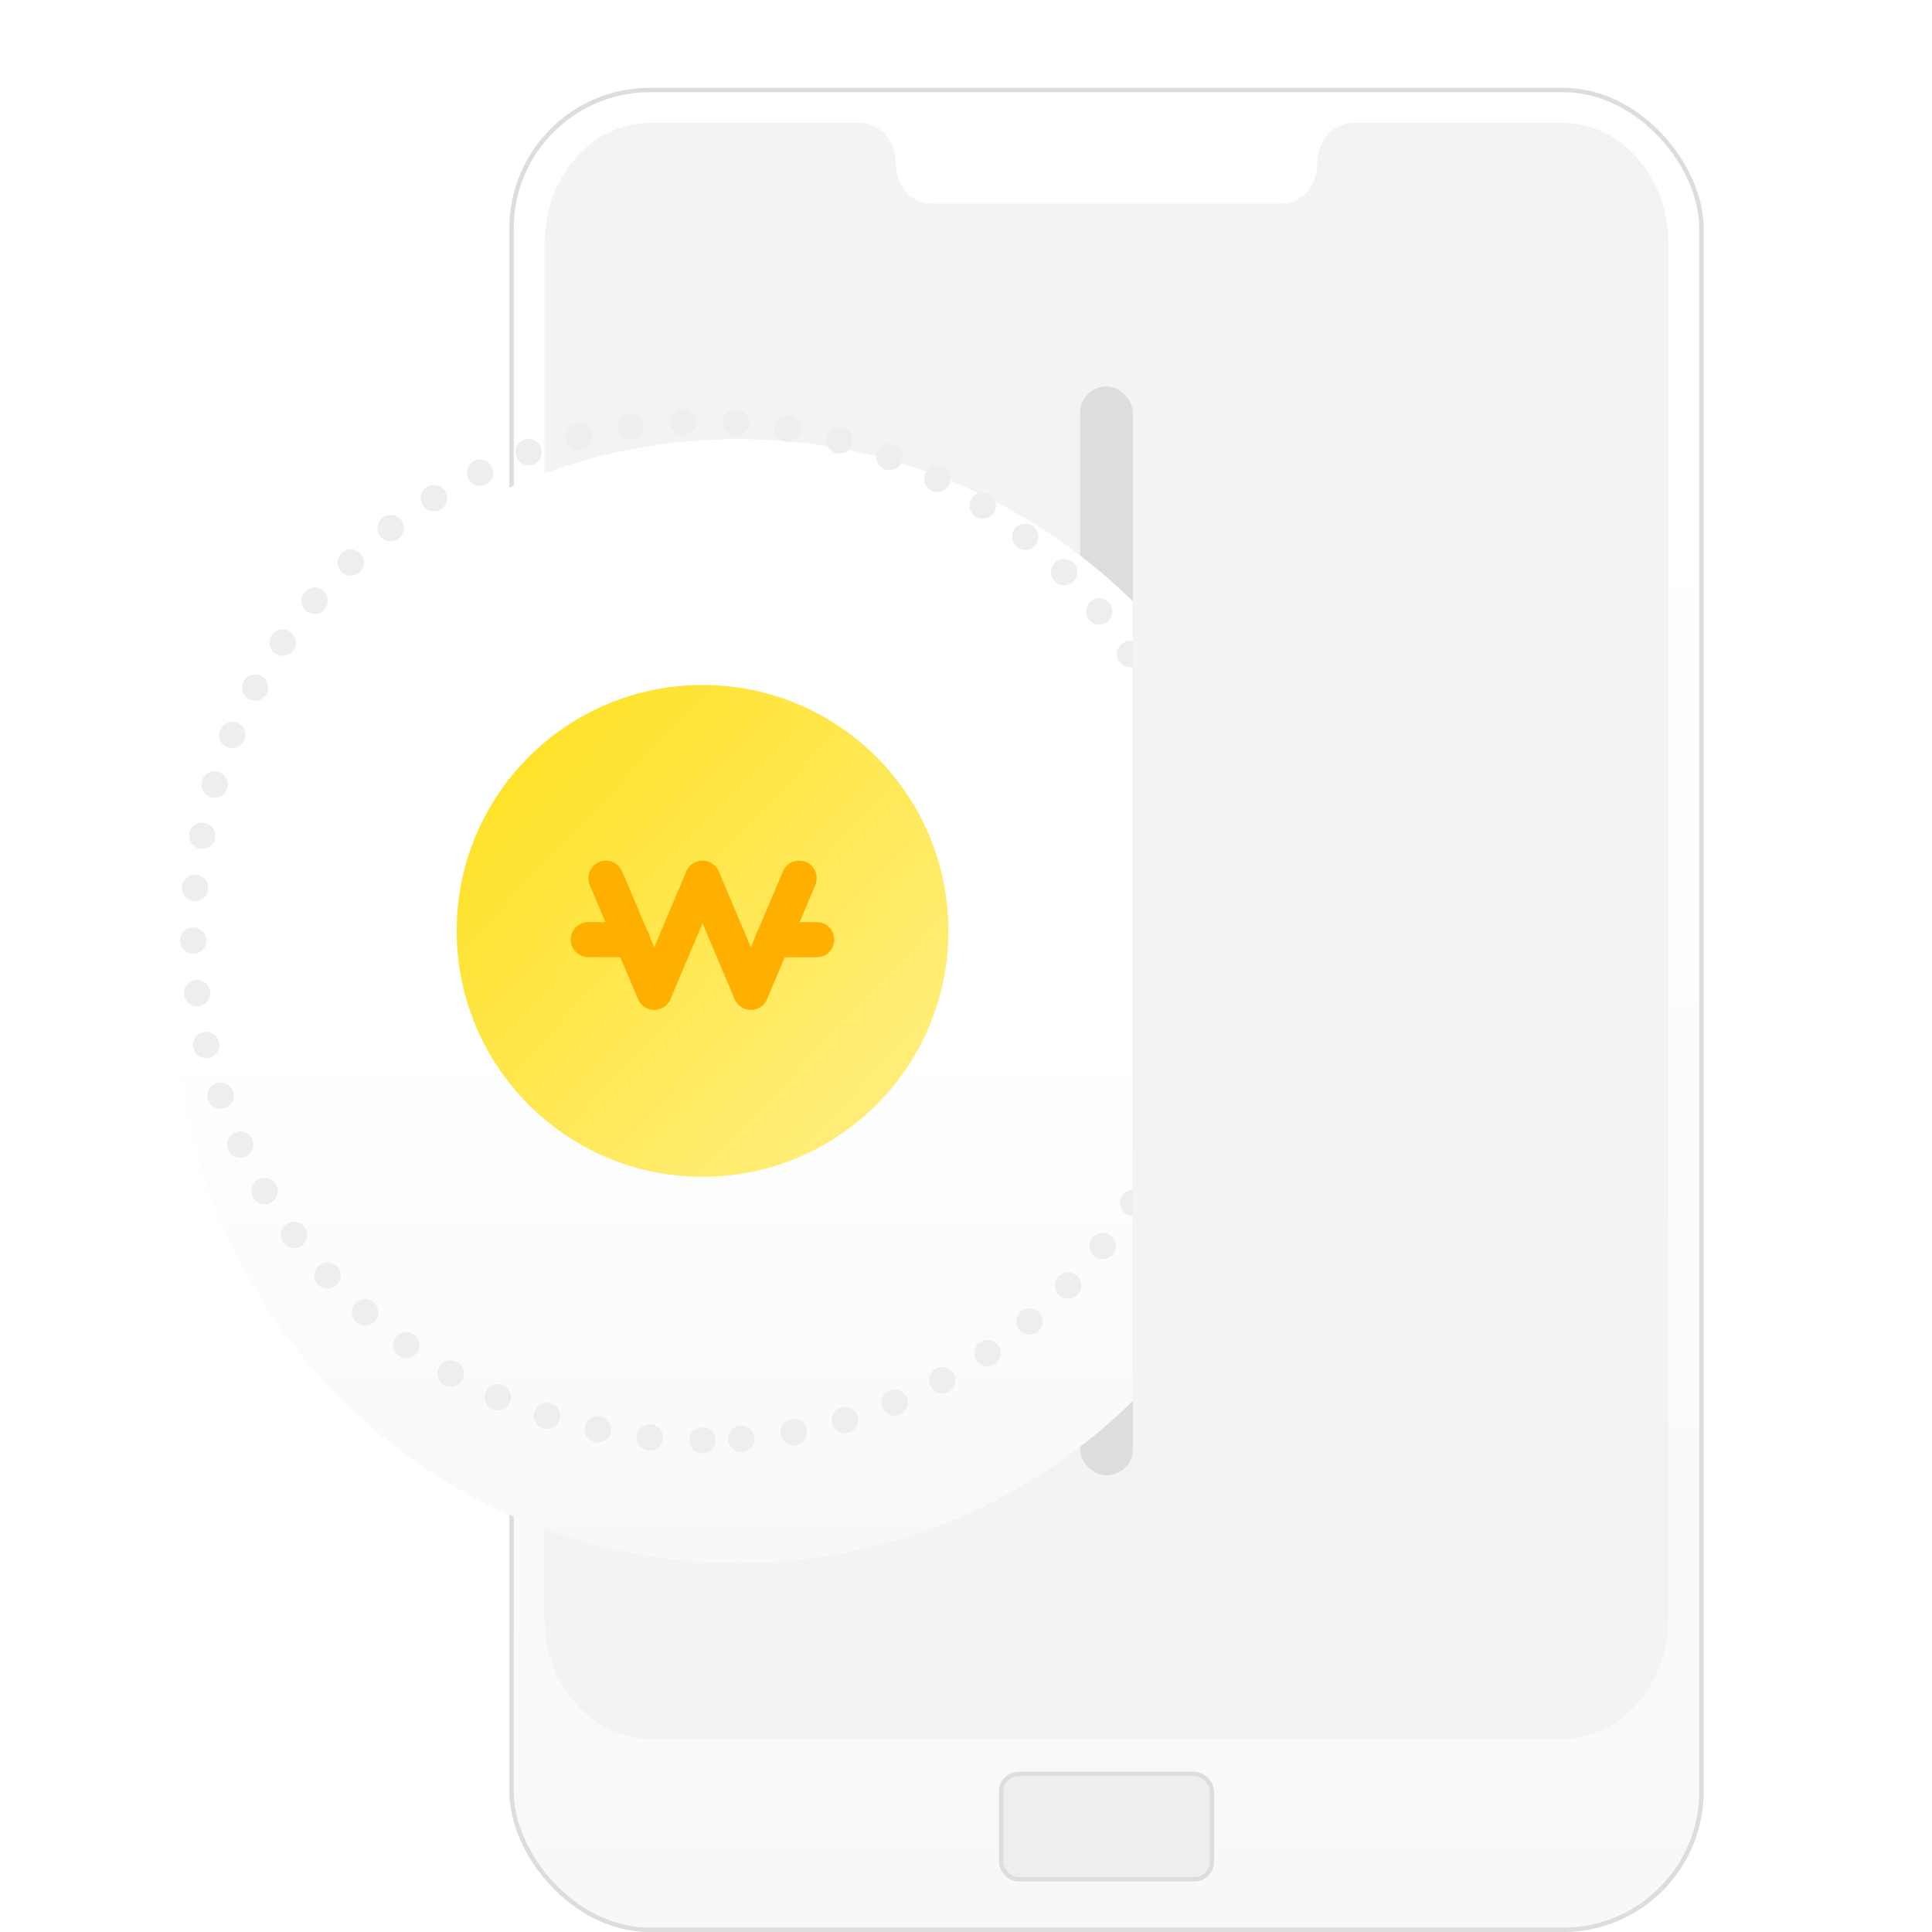 <svg xmlns="http://www.w3.org/2000/svg" xmlns:xlink="http://www.w3.org/1999/xlink" width="220" height="220" viewBox="0 0 220 220">
  <defs>
    <linearGradient id="linear-gradient" x1="0.5" y1="0.217" x2="0.5" y2="1" gradientUnits="objectBoundingBox">
      <stop offset="0" stop-color="#fff"/>
      <stop offset="1" stop-color="#f8f8f8"/>
    </linearGradient>
    <clipPath id="clip-path">
      <rect id="area" width="129" height="220" transform="translate(54 6)" fill="#ebf7df" opacity="0"/>
    </clipPath>
    <linearGradient id="linear-gradient-2" y1="0.531" xlink:href="#linear-gradient"/>
    <filter id="Ellipse_345" x="8" y="38" width="152" height="152" filterUnits="userSpaceOnUse">
      <feOffset dx="4" dy="8" input="SourceAlpha"/>
      <feGaussianBlur stdDeviation="4" result="blur"/>
      <feFlood flood-opacity="0.078"/>
      <feComposite operator="in" in2="blur"/>
      <feComposite in="SourceGraphic"/>
    </filter>
    <linearGradient id="linear-gradient-3" x1="0.11" y1="0.15" x2="0.846" y2="0.85" gradientUnits="objectBoundingBox">
      <stop offset="0" stop-color="#ffe229"/>
      <stop offset="1" stop-color="#ffed78"/>
    </linearGradient>
  </defs>
  <g id="예금_e-plus정기예금" transform="translate(0)">
    <rect id="area-2" data-name="area" width="220" height="220" transform="translate(0)" fill="#ebf7df" opacity="0"/>
    <g id="Group_737" data-name="Group 737" transform="translate(-5039 -4757.5)">
      <g id="Rectangle_1094" data-name="Rectangle 1094" transform="translate(5097 4767.5)" stroke="#ddd" stroke-width="0.5" fill="url(#linear-gradient)">
        <rect width="136" height="210" rx="16" stroke="none"/>
        <rect x="0.25" y="0.25" width="135.5" height="209.5" rx="15.75" fill="none"/>
      </g>
      <path id="Subtraction_14" data-name="Subtraction 14" d="M5237,6014H5133c-6.627,0-12-6.166-12-13.771V5843.773c0-7.6,5.373-13.773,12-13.773h24c2.209,0,4,2.057,4,4.592h0c0,2.535,1.791,4.59,4,4.59h40c2.209,0,4-2.055,4-4.59h0c0-2.536,1.791-4.592,4-4.592h24c6.627,0,12,6.168,12,13.773v156.455C5249,6007.834,5243.627,6014,5237,6014Z" transform="translate(-20 -1058.5)" fill="#f3f3f3"/>
      <path id="Subtraction_14-2" data-name="Subtraction 14" d="M5235,6014H5135c-6.627,0-12-6.166-12-13.771V5845.773c0-7.6,5.373-13.773,12-13.773h22c2.209,0,4,2.057,4,4.592h0c0,2.535,1.791,4.59,4,4.59h40c2.209,0,4-2.055,4-4.59h0c0-2.536,1.791-4.592,4-4.592h22c6.627,0,12,6.168,12,13.773v154.455C5247,6007.834,5241.627,6014,5235,6014Z" transform="translate(-20 -1058.5)" fill="#f3f3f3"/>
      <rect id="Rectangle_1097" data-name="Rectangle 1097" width="24" height="12" rx="2" transform="translate(5153 4959.5)" fill="#eee" stroke="#ddd" stroke-width="0.5"/>
    </g>
    <g id="Group_756" data-name="Group 756" transform="translate(-54 -6)">
      <rect id="Rectangle_1142" data-name="Rectangle 1142" width="6" height="124" rx="3" transform="translate(177 50)" fill="#ddd"/>
      <g id="Mask_Group_9" data-name="Mask Group 9" clip-path="url(#clip-path)">
        <g id="Group_747" data-name="Group 747" transform="translate(-5047 -4767.5)">
          <g transform="matrix(1, 0, 0, 1, 5101, 4773.5)" filter="url(#Ellipse_345)">
            <circle id="Ellipse_345-2" data-name="Ellipse 345" cx="64" cy="64" r="64" transform="translate(16 42)" fill="url(#linear-gradient-2)"/>
          </g>
          <circle id="Ellipse_346" data-name="Ellipse 346" cx="58" cy="58" r="58" transform="translate(5239 4821.5) rotate(90)" stroke-dasharray="0 6" stroke="#eee" stroke-linecap="round" stroke-width="3" fill="none"/>
          <circle id="Ellipse_342" data-name="Ellipse 342" cx="28" cy="28" r="28" transform="translate(5153 4851.5)" fill="url(#linear-gradient-3)"/>
          <path id="Path_760" data-name="Path 760" d="M925,831l-5.5,13L914,831l-5.5,13L903,831" transform="translate(4267 4042.5)" fill="none" stroke="#ffaf00" stroke-linecap="round" stroke-linejoin="round" stroke-width="4"/>
          <line id="Line_59" data-name="Line 59" x1="5" transform="translate(5168 4880.5)" fill="none" stroke="#ffaf00" stroke-linecap="round" stroke-linejoin="round" stroke-width="4"/>
          <line id="Line_60" data-name="Line 60" x1="5" transform="translate(5189 4880.5)" fill="none" stroke="#ffaf00" stroke-linecap="round" stroke-linejoin="round" stroke-width="4"/>
        </g>
      </g>
    </g>
  </g>
</svg>
